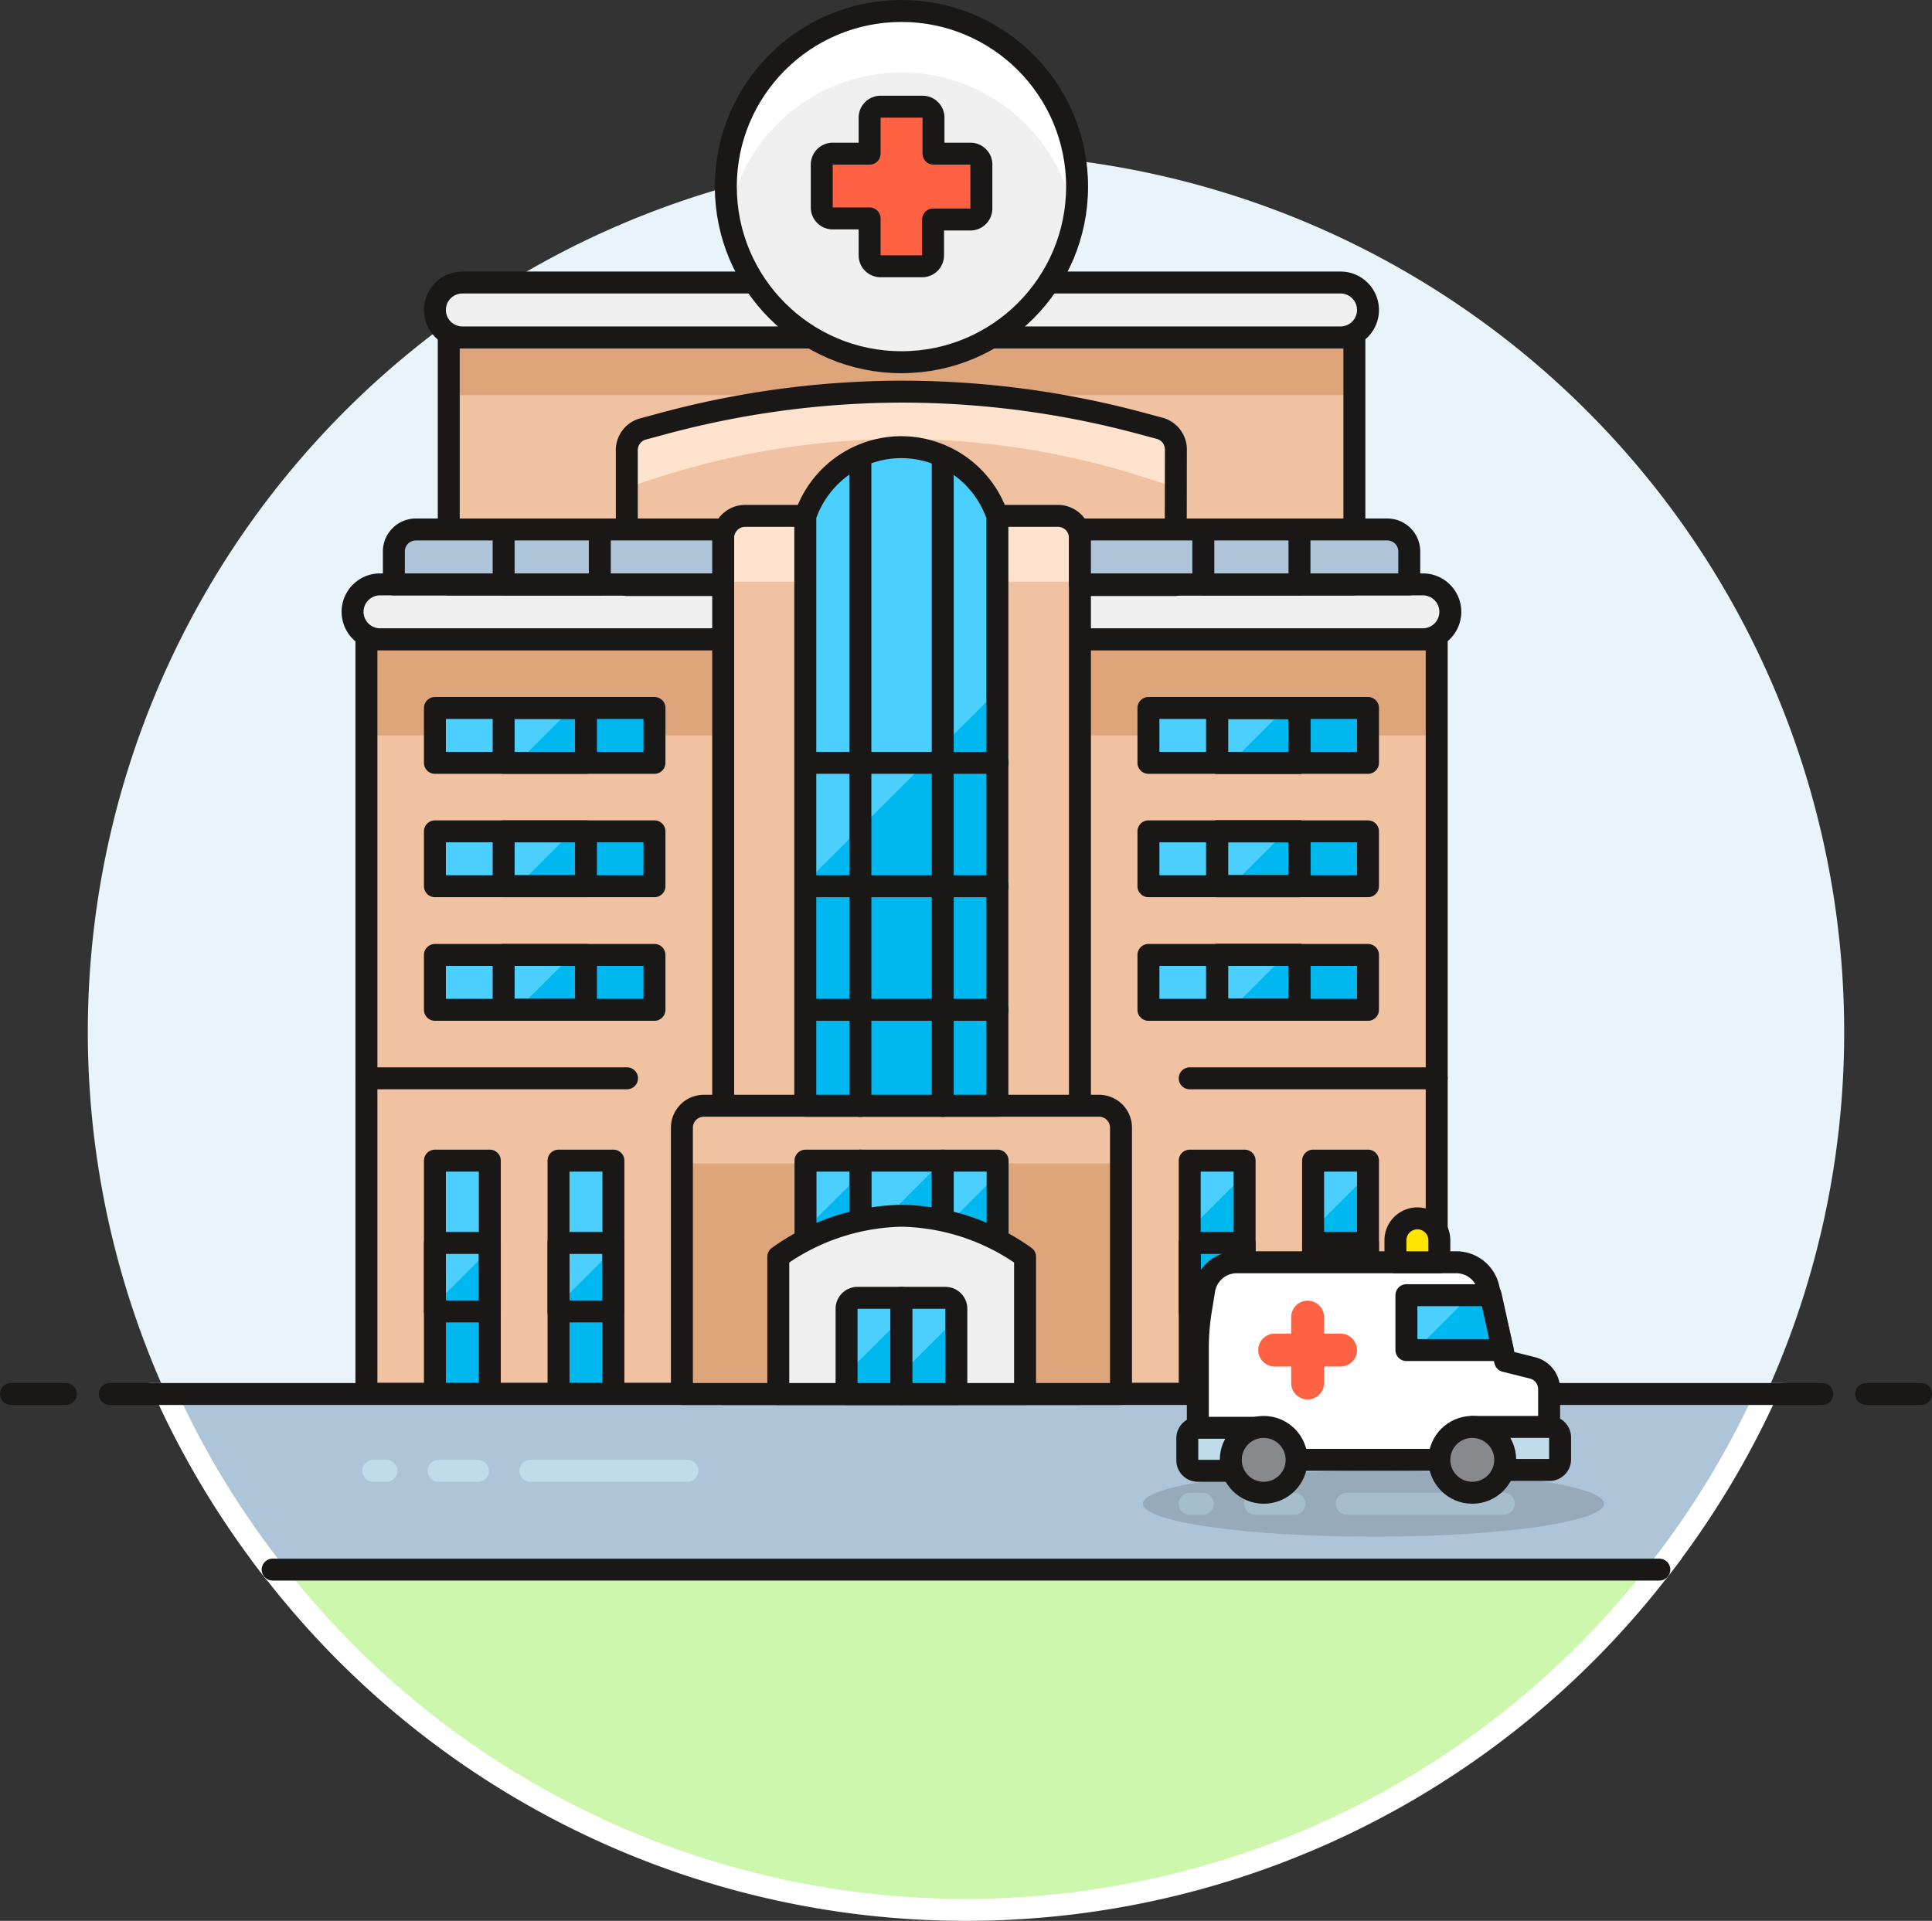 <svg xmlns="http://www.w3.org/2000/svg" viewBox="0 0 88 87.5"><rect x="0" y="0" width="88" height="87.5" fill="#333333" stroke="none"/><defs><style>.cls-1,.cls-12{fill:#adc4d9;}.cls-1,.cls-2{stroke:#fff;}.cls-1,.cls-2,.cls-5{stroke-miterlimit:10;}.cls-2{fill:#cdf7ad;}.cls-3{fill:#e8f4fa;}.cls-21,.cls-4,.cls-5{fill:none;}.cls-12,.cls-15,.cls-17,.cls-18,.cls-19,.cls-20,.cls-4,.cls-8{stroke:#191816;}.cls-12,.cls-15,.cls-17,.cls-18,.cls-19,.cls-20,.cls-21,.cls-4,.cls-5,.cls-8{stroke-linecap:round;}.cls-12,.cls-15,.cls-17,.cls-18,.cls-19,.cls-20,.cls-21,.cls-4,.cls-8{stroke-linejoin:round;}.cls-5{stroke:#c0dceb;}.cls-6{fill:#dea47a;}.cls-7{fill:#f0c2a1;}.cls-13,.cls-8{fill:#f0f0f0;}.cls-9{fill:#ffe3cf;}.cls-10{fill:#00b8f0;}.cls-11{fill:#4acfff;}.cls-14,.cls-17{fill:#fff;}.cls-15{fill:#ff6242;}.cls-16{fill:#191816;opacity:0.15;}.cls-18{fill:#c0dceb;}.cls-19{fill:#87898c;}.cls-20{fill:#ffe500;}.cls-21{stroke:#ff6242;stroke-width:1.5px;}</style></defs><title>hospital-big</title><g id="Calque_2" data-name="Calque 2"><g id="Multicolor"><g id="Background"><g id="New_Symbol_16" data-name="New Symbol 16"><g id="_Groupe_" data-name="&lt;Groupe&gt;"><g id="New_Symbol_25" data-name="New Symbol 25"><path class="cls-1" d="M80.44,63.5H7.56a40,40,0,0,0,4.85,8H75.58A40,40,0,0,0,80.44,63.5Z"/><path class="cls-2" d="M44,87A39.89,39.89,0,0,0,75.58,71.5H12.42A39.89,39.89,0,0,0,44,87Z"/><path class="cls-3" d="M84,47A40,40,0,1,0,7.56,63.5H80.44A39.84,39.84,0,0,0,84,47Z"/><line class="cls-4" x1="5" y1="63.5" x2="83" y2="63.5"/><line class="cls-4" x1="0.5" y1="63.5" x2="3" y2="63.5"/><line class="cls-4" x1="85" y1="63.5" x2="87.5" y2="63.5"/><g id="New_Symbol_26" data-name="New Symbol 26"><line class="cls-5" x1="24.16" y1="67" x2="31.31" y2="67"/><line class="cls-5" x1="19.98" y1="67" x2="21.77" y2="67"/><line class="cls-5" x1="17" y1="67" x2="17.6" y2="67"/><line class="cls-5" x1="61.34" y1="68.5" x2="68.5" y2="68.5"/><line class="cls-5" x1="57.17" y1="68.5" x2="58.96" y2="68.5"/><line class="cls-5" x1="54.19" y1="68.5" x2="54.78" y2="68.5"/></g></g><line class="cls-4" x1="12.42" y1="71.5" x2="75.58" y2="71.5"/></g></g></g><g id="Scene"><rect class="cls-6" x="16.69" y="29.12" width="48.75" height="34.37"/><rect class="cls-7" x="16.69" y="33.5" width="48.75" height="30"/><rect class="cls-4" x="16.69" y="29.12" width="48.75" height="34.37"/><path class="cls-8" d="M64.81,29.12H17.31a1.25,1.25,0,0,1-1.25-1.25h0a1.25,1.25,0,0,1,1.25-1.25h47.5a1.25,1.25,0,0,1,1.25,1.25h0A1.25,1.25,0,0,1,64.81,29.12Z"/><rect class="cls-6" x="20.44" y="15.37" width="41.25" height="11.25"/><rect class="cls-7" x="20.44" y="18" width="41.25" height="8.62"/><rect class="cls-4" x="20.44" y="15.37" width="41.25" height="11.25"/><path class="cls-9" d="M53.56,20.51a1,1,0,0,0-.74-1l-.71-.19a42,42,0,0,0-11.05-1.48h0A42,42,0,0,0,30,19.35l-.71.19a1,1,0,0,0-.74,1v6.11h25Z"/><path class="cls-7" d="M53.56,22.21l-1.45-.47A36.09,36.09,0,0,0,41.06,20h0A36.09,36.09,0,0,0,30,21.74l-1.45.47v4.42h25Z"/><path class="cls-4" d="M53.56,20.51a1,1,0,0,0-.74-1l-.71-.19a42,42,0,0,0-11.05-1.48h0A42,42,0,0,0,30,19.35l-.71.19a1,1,0,0,0-.74,1v6.11h25Z"/><path class="cls-8" d="M61.06,12.87h-40a1.25,1.25,0,0,0-1.25,1.25h0a1.25,1.25,0,0,0,1.25,1.25h40a1.25,1.25,0,0,0,1.25-1.25h0A1.25,1.25,0,0,0,61.06,12.87Z"/><path class="cls-9" d="M33.94,23.5H48.19a1,1,0,0,1,1,1v39a0,0,0,0,1,0,0H32.94a0,0,0,0,1,0,0v-39A1,1,0,0,1,33.94,23.5Z"/><rect class="cls-7" x="32.94" y="26.5" width="16.25" height="37"/><path class="cls-4" d="M33.94,23.5H48.19a1,1,0,0,1,1,1v39a0,0,0,0,1,0,0H32.94a0,0,0,0,1,0,0v-39A1,1,0,0,1,33.94,23.5Z"/><path class="cls-7" d="M32.06,50.37h18a1,1,0,0,1,1,1V63.5a0,0,0,0,1,0,0h-20a0,0,0,0,1,0,0V51.37A1,1,0,0,1,32.06,50.37Z"/><rect class="cls-6" x="31.06" y="53" width="20" height="10.5"/><path class="cls-4" d="M32.06,50.37h18a1,1,0,0,1,1,1V63.5a0,0,0,0,1,0,0h-20a0,0,0,0,1,0,0V51.37A1,1,0,0,1,32.06,50.37Z"/><path class="cls-10" d="M41.06,20.37h0a4.62,4.62,0,0,0-4.29,2.9l-.09.22V50.37h8.75V23.5l-.09-.22A4.62,4.62,0,0,0,41.06,20.37Z"/><path class="cls-11" d="M45.44,31.46v-8l-.09-.22a4.62,4.62,0,0,0-8.57,0l-.09.22V40.21Z"/><path class="cls-4" d="M41.06,20.37h0a4.62,4.62,0,0,0-4.29,2.9l-.09.22V50.37h8.75V23.5l-.09-.22A4.62,4.62,0,0,0,41.06,20.37Z"/><path class="cls-12" d="M18.94,24.12h14a0,0,0,0,1,0,0v2.5a0,0,0,0,1,0,0h-15a0,0,0,0,1,0,0v-1.5A1,1,0,0,1,18.94,24.12Z"/><path class="cls-12" d="M49.19,24.12h14a1,1,0,0,1,1,1v1.5a0,0,0,0,1,0,0h-15a0,0,0,0,1,0,0v-2.5A0,0,0,0,1,49.19,24.12Z"/><rect class="cls-10" x="39.19" y="52.87" width="3.75" height="3.75"/><polygon class="cls-11" points="39.19 56.63 42.94 52.88 39.19 52.88 39.19 56.63"/><rect class="cls-4" x="39.19" y="52.87" width="3.75" height="3.75"/><line class="cls-4" x1="16.69" y1="49.12" x2="28.56" y2="49.12"/><line class="cls-4" x1="65.44" y1="49.12" x2="54.19" y2="49.12"/><rect class="cls-10" x="19.81" y="52.87" width="2.5" height="10.62"/><polygon class="cls-11" points="19.81 59.42 22.31 56.92 22.31 52.88 19.81 52.88 19.81 59.42"/><rect class="cls-4" x="19.81" y="52.87" width="2.5" height="10.62"/><rect class="cls-4" x="19.81" y="56.62" width="2.5" height="3.12"/><rect class="cls-10" x="25.44" y="52.87" width="2.5" height="10.62"/><polygon class="cls-11" points="25.44 59.42 27.94 56.92 27.94 52.88 25.44 52.88 25.44 59.42"/><rect class="cls-4" x="25.44" y="52.87" width="2.5" height="10.62"/><rect class="cls-4" x="25.44" y="56.62" width="2.5" height="3.12"/><rect class="cls-10" x="54.19" y="52.87" width="2.5" height="10.62"/><polygon class="cls-11" points="54.19 56 56.69 53.5 56.69 52.88 54.19 52.88 54.19 56"/><rect class="cls-4" x="54.19" y="52.87" width="2.5" height="10.62"/><rect class="cls-4" x="54.19" y="56.62" width="2.5" height="3.12"/><rect class="cls-10" x="59.81" y="52.87" width="2.5" height="10.62"/><polygon class="cls-11" points="59.81 56 62.31 53.5 62.31 52.88 59.81 52.88 59.81 56"/><rect class="cls-4" x="59.81" y="52.87" width="2.5" height="10.62"/><rect class="cls-4" x="59.81" y="56.62" width="2.5" height="3.12"/><rect class="cls-10" x="19.81" y="32.25" width="10" height="2.5"/><polygon class="cls-11" points="26.06 32.25 19.81 32.25 19.81 34.75 23.56 34.75 26.06 32.25"/><rect class="cls-4" x="19.81" y="32.25" width="10" height="2.5"/><rect class="cls-4" x="22.94" y="32.25" width="3.75" height="2.5"/><rect class="cls-10" x="19.81" y="37.87" width="10" height="2.5"/><polygon class="cls-11" points="26.06 37.88 19.81 37.88 19.81 40.38 23.56 40.38 26.06 37.88"/><rect class="cls-4" x="19.81" y="37.87" width="10" height="2.5"/><rect class="cls-4" x="22.94" y="37.87" width="3.75" height="2.5"/><rect class="cls-10" x="19.81" y="43.5" width="10" height="2.5"/><polygon class="cls-11" points="26.06 43.5 19.81 43.5 19.81 46 23.56 46 26.06 43.5"/><rect class="cls-4" x="19.81" y="43.5" width="10" height="2.5"/><rect class="cls-4" x="22.94" y="43.5" width="3.75" height="2.5"/><rect class="cls-10" x="52.31" y="32.25" width="10" height="2.5"/><polygon class="cls-11" points="58.56 32.25 52.31 32.25 52.31 34.75 56.06 34.75 58.56 32.25"/><rect class="cls-4" x="52.31" y="32.25" width="10" height="2.5"/><rect class="cls-4" x="55.44" y="32.25" width="3.75" height="2.5"/><rect class="cls-10" x="52.31" y="37.87" width="10" height="2.5"/><polygon class="cls-11" points="58.56 37.88 52.31 37.88 52.31 40.38 56.06 40.38 58.56 37.88"/><rect class="cls-4" x="52.31" y="37.87" width="10" height="2.5"/><rect class="cls-4" x="55.44" y="37.87" width="3.75" height="2.5"/><rect class="cls-10" x="52.31" y="43.5" width="10" height="2.5"/><polygon class="cls-11" points="58.56 43.5 52.31 43.5 52.31 46 56.06 46 58.56 43.5"/><rect class="cls-4" x="52.31" y="43.5" width="10" height="2.5"/><rect class="cls-4" x="55.44" y="43.5" width="3.75" height="2.5"/><rect class="cls-4" x="55.44" y="37.87" width="3.75" height="2.5"/><rect class="cls-4" x="55.44" y="32.25" width="3.75" height="2.5"/><rect class="cls-4" x="55.44" y="43.5" width="3.75" height="2.5"/><polyline class="cls-4" points="39.19 21 39.19 22.88 39.19 33.5 39.19 50.38"/><polyline class="cls-4" points="42.94 21 42.94 22.88 42.94 33.5 42.94 50.38"/><line class="cls-4" x1="36.69" y1="46" x2="45.44" y2="46"/><line class="cls-4" x1="36.69" y1="34.75" x2="45.44" y2="34.75"/><line class="cls-4" x1="36.69" y1="40.37" x2="45.44" y2="40.37"/><rect class="cls-12" x="22.94" y="24.12" width="4.38" height="2.5"/><rect class="cls-12" x="54.81" y="24.12" width="4.38" height="2.5"/><circle class="cls-13" cx="41.06" cy="8.5" r="8"/><path class="cls-14" d="M41.06,3.3a8,8,0,0,1,7.87,6.6,8,8,0,1,0-15.74,0A8,8,0,0,1,41.06,3.3Z"/><path class="cls-15" d="M44.2,7H42.52V5.36a.5.5,0,0,0-.5-.5H40.11a.5.5,0,0,0-.5.5V7H37.93a.5.5,0,0,0-.5.5V9.45a.5.5,0,0,0,.5.5h1.68v1.68a.5.5,0,0,0,.5.5H42a.5.5,0,0,0,.5-.5V10H44.2a.5.5,0,0,0,.5-.5V7.55A.5.5,0,0,0,44.2,7Z"/><circle class="cls-4" cx="41.06" cy="8.5" r="8"/><ellipse class="cls-16" cx="62.56" cy="68.5" rx="10.5" ry="1.5"/><path class="cls-17" d="M70.56,66.5h-16V61.4a10.82,10.82,0,0,1,.15-1.78l.14-.86a1.5,1.5,0,0,1,1.48-1.26h10a1.5,1.5,0,0,1,1.47,1.18L68.56,62l1.24.31a1,1,0,0,1,.76,1Z"/><path class="cls-18" d="M57.56,67h-3a.48.48,0,0,1-.48-.48v-1a.48.48,0,0,1,.48-.48h3Z"/><path class="cls-18" d="M67.06,65h3.52a.48.48,0,0,1,.48.48v1a.48.48,0,0,1-.48.48H67.06a0,0,0,0,1,0,0V65A0,0,0,0,1,67.06,65Z"/><circle class="cls-19" cx="57.56" cy="66.5" r="1.5"/><circle class="cls-19" cx="67.06" cy="66.5" r="1.5"/><polygon class="cls-10" points="67.9 59 64.06 59 64.06 61.5 68.45 61.5 67.9 59"/><polygon class="cls-11" points="64.06 59 64.06 61.5 64.48 61.5 66.98 59 64.06 59"/><polygon class="cls-4" points="67.9 59 64.06 59 64.06 61.5 68.45 61.5 67.9 59"/><path class="cls-20" d="M64.56,55.5h0a1,1,0,0,0-1,1v1h2v-1A1,1,0,0,0,64.56,55.5Z"/><line class="cls-21" x1="59.56" y1="60" x2="59.56" y2="63"/><line class="cls-21" x1="58.06" y1="61.5" x2="61.06" y2="61.5"/><rect class="cls-10" x="36.69" y="52.87" width="2.5" height="3.75"/><polygon class="cls-11" points="39.19 53.5 39.19 52.88 36.69 52.88 36.69 56 39.19 53.5"/><rect class="cls-4" x="36.69" y="52.87" width="2.5" height="3.75"/><rect class="cls-10" x="42.94" y="52.87" width="2.5" height="3.75"/><polygon class="cls-11" points="45.44 53.5 45.44 52.88 42.94 52.88 42.94 56 45.44 53.5"/><rect class="cls-4" x="42.94" y="52.87" width="2.5" height="3.75"/><path class="cls-8" d="M46.69,57.25a10,10,0,0,0-5.62-1.87h0a10,10,0,0,0-5.62,1.87V63.5H46.69Z"/><path class="cls-10" d="M39.06,59.12h2a0,0,0,0,1,0,0V63.5a0,0,0,0,1,0,0h-2.5a0,0,0,0,1,0,0V59.62A.5.5,0,0,1,39.06,59.12Z"/><path class="cls-11" d="M41.06,60.06v-.94h-2a.5.5,0,0,0-.5.5v2.94Z"/><path class="cls-4" d="M39.06,59.12h2a0,0,0,0,1,0,0V63.5a0,0,0,0,1,0,0h-2.5a0,0,0,0,1,0,0V59.62A.5.5,0,0,1,39.06,59.12Z"/><path class="cls-10" d="M41.06,59.12h2a.5.5,0,0,1,.5.5V63.5a0,0,0,0,1,0,0h-2.5a0,0,0,0,1,0,0V59.12A0,0,0,0,1,41.06,59.12Z"/><path class="cls-11" d="M43.56,60.06v-.44a.5.5,0,0,0-.5-.5h-2v3.44Z"/><path class="cls-4" d="M41.06,59.12h2a.5.5,0,0,1,.5.5V63.5a0,0,0,0,1,0,0h-2.5a0,0,0,0,1,0,0V59.12A0,0,0,0,1,41.06,59.12Z"/></g></g></g></svg>